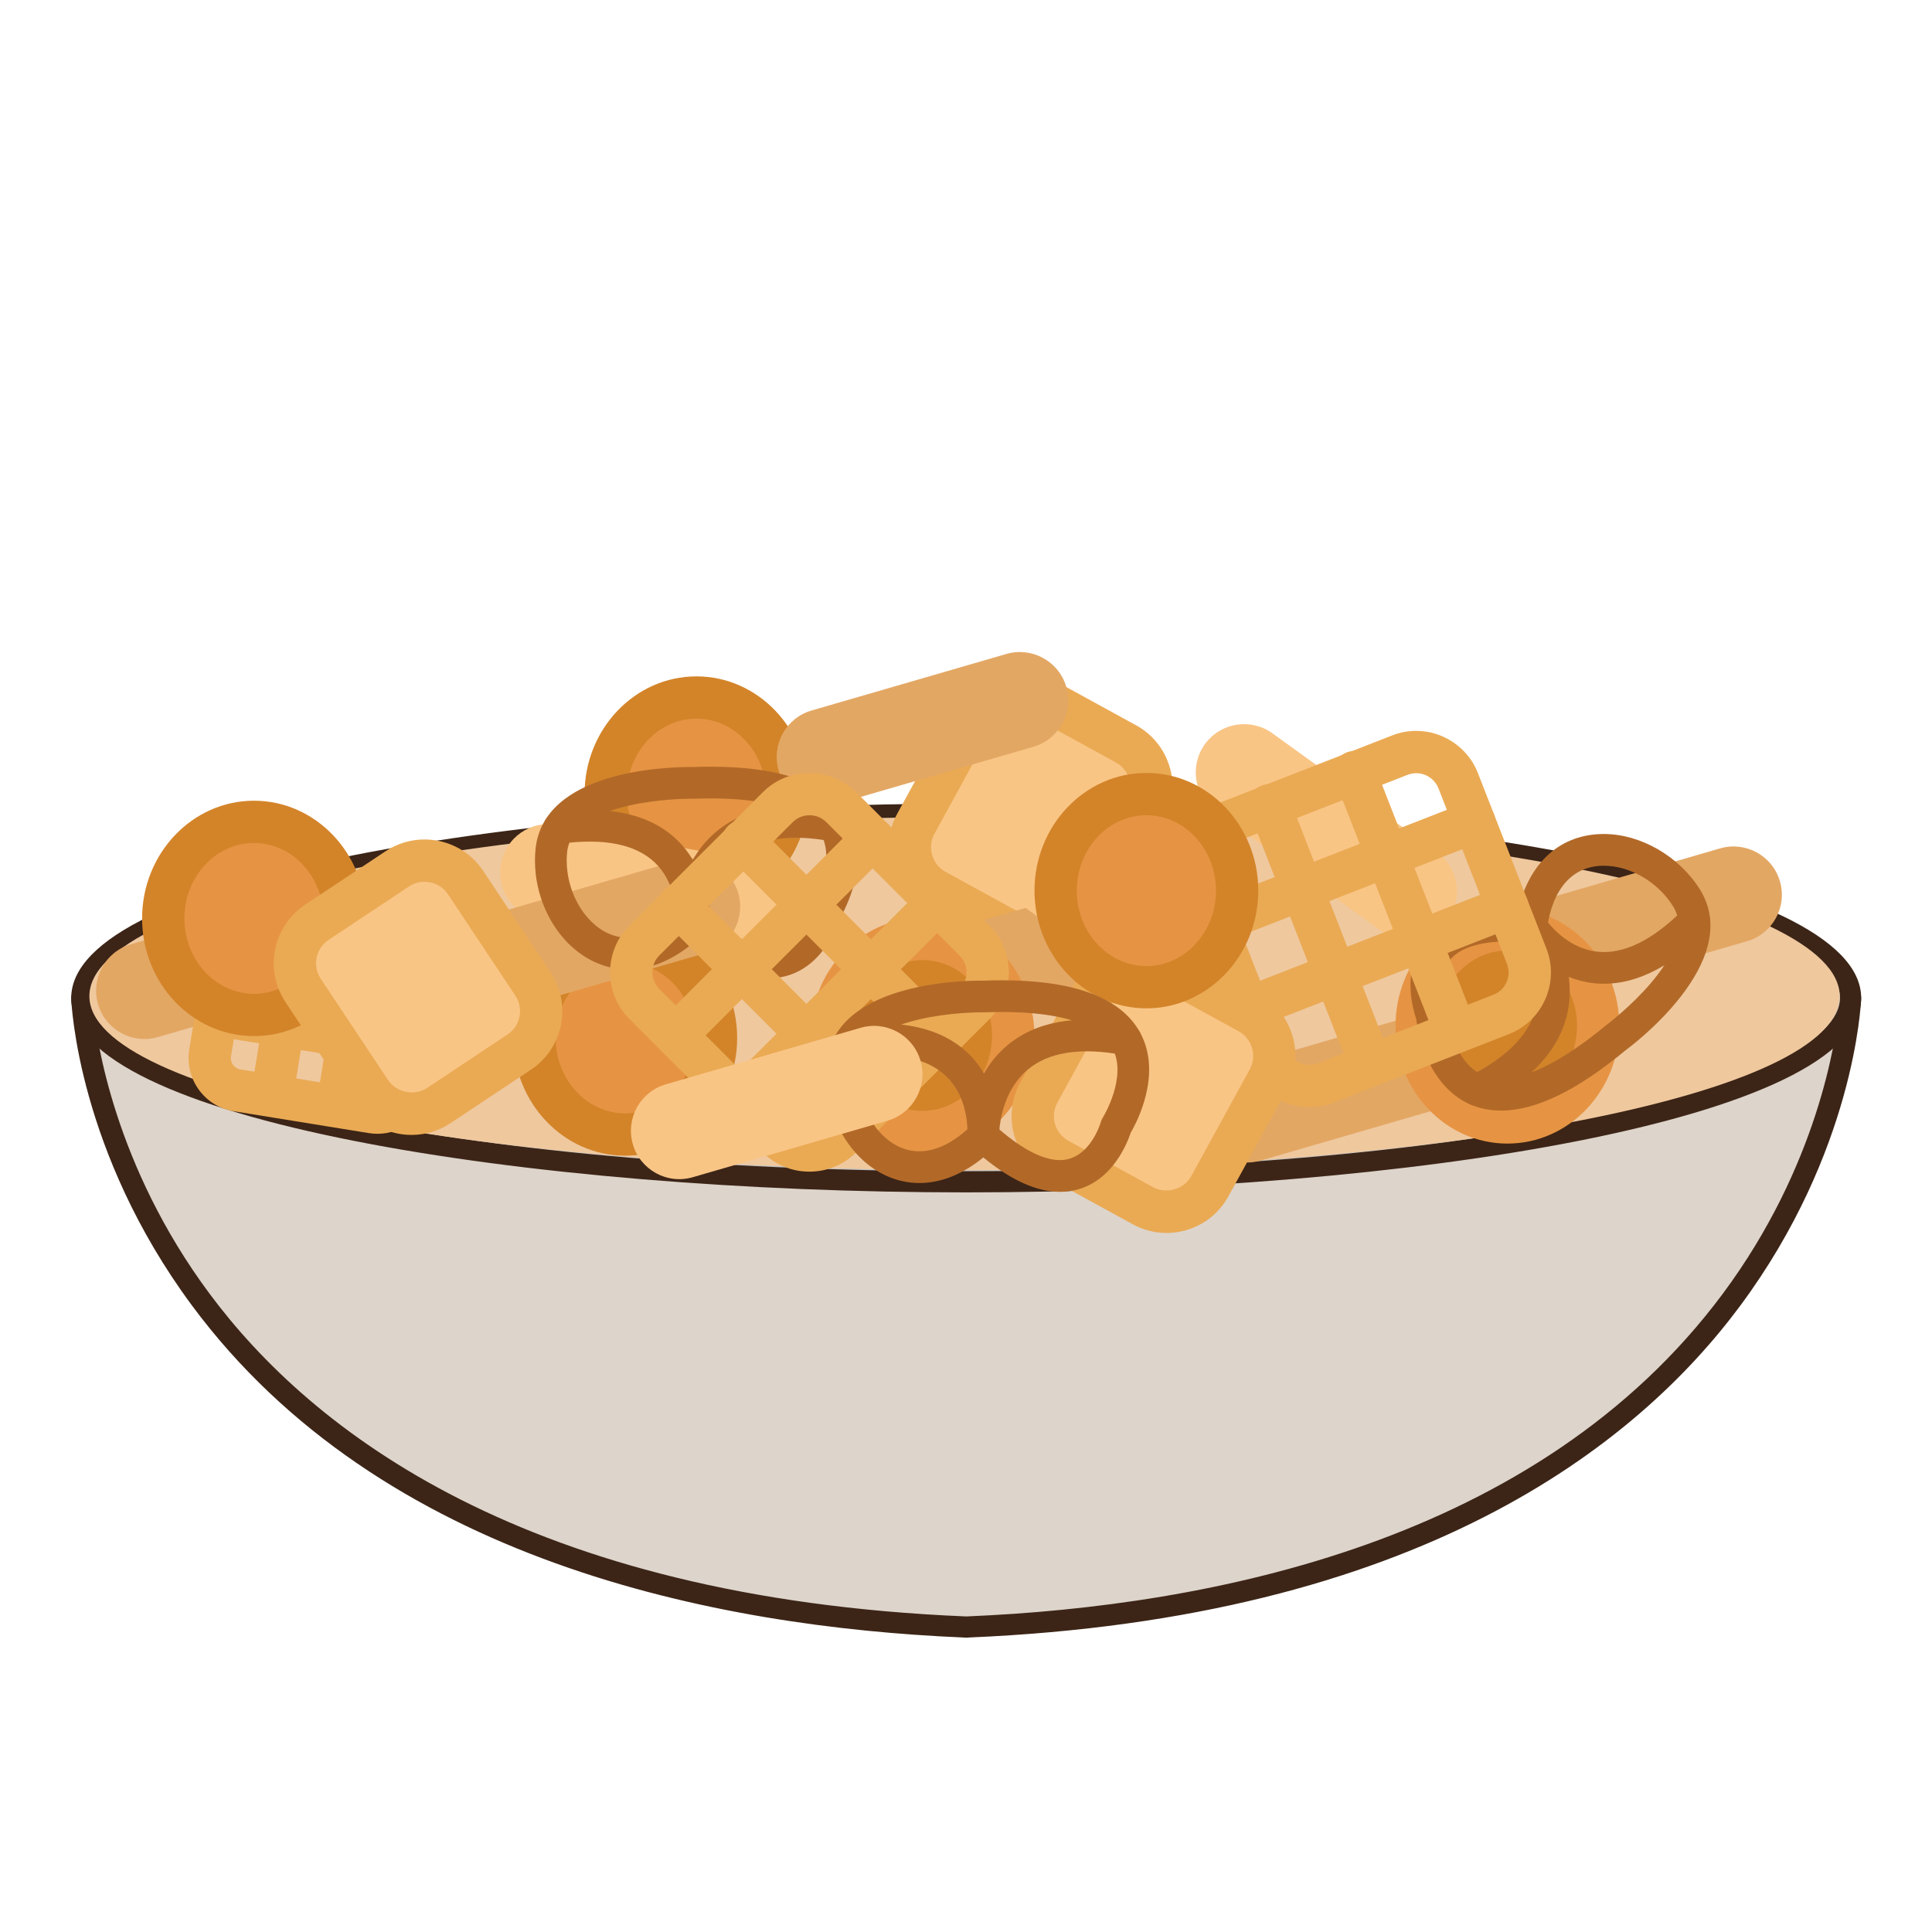 <?xml version="1.0" encoding="utf-8"?>
<!-- Generator: Adobe Illustrator 16.0.0, SVG Export Plug-In . SVG Version: 6.00 Build 0)  -->
<!DOCTYPE svg PUBLIC "-//W3C//DTD SVG 1.1//EN" "http://www.w3.org/Graphics/SVG/1.1/DTD/svg11.dtd">
<svg version="1.1" id="Layer_1" xmlns="http://www.w3.org/2000/svg" xmlns:xlink="http://www.w3.org/1999/xlink" x="0px" y="0px"
	 width="500px" height="500px" viewBox="0 0 500 500" enable-background="new 0 0 500 500" xml:space="preserve">
<g id="Layer_1_copy_63">
	<g>
		<path fill="#DDD4CB" d="M478.936,258.285l-26.491-6.557l-202.395,5.777l-202.388-5.777l-26.495,6.557
			c0,0,5.638,153.461,228.502,162.772l0.096,0.033c0.1-0.006,0.195-0.014,0.285-0.018c0.099,0.004,0.186,0.012,0.284,0.018
			l0.1-0.033C473.294,411.746,478.936,258.285,478.936,258.285z"/>
		<path fill="#3C2517" d="M250.281,423.828c-0.06,0-0.112-0.004-0.169-0.006l-0.036-0.004c-0.239,0.024-0.523,0.006-0.792-0.037
			c-64.108-2.717-150.685-19.854-199.638-85.969c-29.438-39.758-31.153-77.828-31.213-79.424c-0.05-1.297,0.818-2.449,2.077-2.761
			l26.492-6.557c0.242-0.062,0.483-0.103,0.739-0.079l202.387,5.779l202.235-5.779c0.255-0.003,0.496,0.017,0.733,0.079
			l26.493,6.557c1.259,0.312,2.126,1.464,2.077,2.761c-0.061,1.596-1.779,39.666-31.213,79.424
			c-27.039,36.516-83.631,81.065-199.679,85.969C250.611,423.81,250.44,423.828,250.281,423.828z M249.996,418.335
			c0.03,0,0.07,0.002,0.113,0.002c0.069-0.006,0.143-0.012,0.212-0.017c62.836-2.622,147.77-19.247,195.546-83.518
			c24.606-33.104,29.317-65.783,30.159-74.419l-23.878-5.913l-202.021,5.771l-202.168-5.77l-23.888,5.912
			c0.845,8.637,5.552,41.313,30.159,74.42c26.37,35.477,81.706,78.764,195.55,83.518c0.066,0.004,0.129,0.01,0.195,0.014
			C249.977,418.335,249.986,418.335,249.996,418.335z"/>
	</g>
	<g>
		<path fill="#C4C3C2" d="M478.936,258.285c0,26.273-102.474,47.564-228.886,47.564c-126.409,0-228.883-21.291-228.883-47.564
			c0-26.263,102.474-47.569,228.883-47.569C376.462,210.715,478.936,232.021,478.936,258.285z"/>
		<path fill="#3C2517" d="M250.05,308.589c-113.854,0-231.619-18.815-231.619-50.305c0-31.491,117.766-50.308,231.619-50.308
			c113.854,0,231.622,18.817,231.622,50.308C481.672,289.773,363.903,308.589,250.05,308.589z M250.05,213.452
			c-135.274,0-226.144,23.181-226.144,44.833c0,21.648,90.869,44.828,226.144,44.828c135.273,0,226.146-23.18,226.146-44.828
			C476.196,236.633,385.323,213.452,250.05,213.452z"/>
	</g>
	<g>
		<path fill="#EFC89E" d="M476.109,257.798c0,25.593-102.936,45.062-226.061,45.062c-123.119,0-226.919-19.469-226.919-45.062
			c0-25.582,103.8-46.331,226.919-46.331C373.175,211.467,476.109,232.217,476.109,257.798z"/>
	</g>
	<g>
		<g>
			<path fill="#F9C585" d="M281.289,237.415c-3.362,6.136-11.139,8.404-17.271,5.039l-21.941-12.025
				c-6.139-3.362-8.404-11.136-5.042-17.272l15.144-27.634c3.365-6.135,11.137-8.404,17.272-5.042l21.942,12.027
				c6.137,3.362,8.408,11.134,5.043,17.272L281.289,237.415z"/>
		</g>
		<g>
			<path fill="#EAAA54" d="M270.096,249.486c-3.035,0-6.05-0.771-8.71-2.229l-21.943-12.029c-4.247-2.329-7.342-6.185-8.706-10.862
				c-1.365-4.674-0.832-9.591,1.497-13.841l15.143-27.635c3.193-5.822,9.318-9.441,15.994-9.441c3.038,0,6.046,0.772,8.709,2.231
				l21.943,12.025c4.251,2.331,7.342,6.187,8.71,10.863c1.364,4.678,0.831,9.594-1.497,13.844l-15.146,27.633
				C282.898,245.869,276.771,249.486,270.096,249.486z M263.37,184.398c-2.675,0-5.121,1.438-6.392,3.753l-15.146,27.635
				c-0.921,1.686-1.13,3.643-0.587,5.511c0.544,1.869,1.772,3.406,3.459,4.33l21.939,12.025c3.422,1.875,7.994,0.504,9.842-2.872
				l15.145-27.632c0.928-1.688,1.133-3.646,0.59-5.512c-0.547-1.869-1.772-3.406-3.459-4.33l-21.943-12.025
				C265.749,184.695,264.589,184.398,263.37,184.398z"/>
		</g>
	</g>
	<g>
		<path fill="#E69443" d="M185.298,268.63c0,13.8-10.512,24.984-23.48,24.984c-12.973,0-23.484-11.187-23.484-24.984
			c0-13.801,10.512-24.988,23.484-24.988C174.786,243.642,185.298,254.83,185.298,268.63z"/>
		<path fill="#D38429" d="M161.817,299.091c-15.968,0-28.957-13.668-28.957-30.461c0-16.799,12.989-30.464,28.957-30.464
			c15.967,0,28.957,13.665,28.957,30.464C190.774,285.423,177.784,299.091,161.817,299.091z M161.817,249.115
			c-9.929,0-18.009,8.756-18.009,19.516c0,10.758,8.08,19.51,18.009,19.51c9.928,0,18.005-8.752,18.005-19.51
			C179.822,257.871,171.745,249.115,161.817,249.115z"/>
	</g>
	<g>
		<path fill="#E69443" d="M203.724,205.511c0,13.798-10.512,24.987-23.484,24.987c-12.97,0-23.48-11.189-23.48-24.987
			c0-13.801,10.511-24.99,23.48-24.99C193.212,180.521,203.724,191.71,203.724,205.511z"/>
		<path fill="#D38429" d="M180.239,235.97c-15.968,0-28.957-13.665-28.957-30.459c0-16.799,12.989-30.466,28.957-30.466
			c15.968,0,28.957,13.667,28.957,30.466C209.196,222.305,196.207,235.97,180.239,235.97z M180.239,185.995
			c-9.928,0-18.005,8.756-18.005,19.516c0,10.758,8.077,19.511,18.005,19.511c9.929,0,18.009-8.752,18.009-19.511
			C198.248,194.751,190.168,185.995,180.239,185.995z"/>
	</g>
	<g>
		<path fill="#F9C585" d="M205.9,237.471c-1.242,6.798-7.759,11.303-14.557,10.058l-51.646-9.448
			c-6.795-1.246-11.297-7.759-10.052-14.557l0,0c1.239-6.798,7.759-11.3,14.557-10.058l51.643,9.448
			C202.644,224.16,207.143,230.68,205.9,237.471L205.9,237.471z"/>
	</g>
	<g>
		<path fill="#F9C585" d="M374.689,237.951c-4.042,5.605-11.863,6.871-17.466,2.826l-42.579-30.714
			c-5.603-4.042-6.866-11.859-2.825-17.465l0,0c4.042-5.602,11.858-6.869,17.462-2.828l42.582,30.716
			C377.466,224.528,378.73,232.349,374.689,237.951L374.689,237.951z"/>
	</g>
	<g>
		<path fill="#E3A764" d="M99.822,238.263c1.925,6.635-1.892,13.576-8.527,15.5l-50.424,14.633
			c-6.636,1.932-13.572-1.89-15.497-8.524l0,0c-1.925-6.636,1.892-13.579,8.527-15.503l50.417-14.633
			C90.954,227.808,97.897,231.624,99.822,238.263L99.822,238.263z"/>
	</g>
	<g>
		<path fill="#E3A764" d="M191.065,231.164c1.925,6.635-1.892,13.576-8.527,15.5L132.114,261.3
			c-6.632,1.929-13.572-1.889-15.496-8.526l0,0c-1.929-6.637,1.888-13.573,8.523-15.499l50.42-14.639
			C182.197,220.708,189.141,224.528,191.065,231.164L191.065,231.164z"/>
	</g>
	<g>
		<path fill="#E3A764" d="M275.952,177.773c1.925,6.634-1.892,13.576-8.527,15.502l-50.424,14.634
			c-6.632,1.927-13.572-1.89-15.497-8.527l0,0c-1.928-6.634,1.889-13.576,8.524-15.502l50.42-14.636
			C267.084,167.32,274.027,171.136,275.952,177.773L275.952,177.773z"/>
	</g>
	<g>
		<path fill="#E3A764" d="M385.197,270.218c1.928,6.636-1.893,13.574-8.527,15.5l-50.42,14.636
			c-6.632,1.922-13.572-1.892-15.501-8.529l0,0c-1.924-6.635,1.892-13.572,8.527-15.498l50.42-14.639
			C376.332,259.764,383.272,263.582,385.197,270.218L385.197,270.218z"/>
	</g>
	<g>
		<path fill="#E3A764" d="M460.646,228.089c1.928,6.636-1.889,13.576-8.523,15.504l-50.424,14.634
			c-6.637,1.924-13.576-1.894-15.5-8.527l0,0c-1.93-6.636,1.891-13.573,8.525-15.501l50.421-14.637
			C451.78,217.637,458.721,221.454,460.646,228.089L460.646,228.089z"/>
	</g>
	<g>
		<path fill="#E3A764" d="M310.425,234.93c1.928,6.639-1.889,13.575-8.522,15.5l-50.424,14.636
			c-6.637,1.928-13.577-1.89-15.501-8.523l0,0c-1.925-6.635,1.892-13.576,8.527-15.504l50.421-14.636
			C301.56,224.478,308.5,228.294,310.425,234.93L310.425,234.93z"/>
	</g>
	<g>
		<path fill="#F9C585" d="M312.048,253.173c-4.038,5.608-11.863,6.871-17.465,2.829l-42.576-30.716
			c-5.604-4.042-6.87-11.861-2.828-17.465l0,0c4.042-5.604,11.862-6.869,17.465-2.828l42.577,30.714
			C314.824,239.753,316.093,247.572,312.048,253.173L312.048,253.173z"/>
	</g>
	<g>
		<path fill="#D38429" d="M262.211,267.979c0,13.801-10.516,24.992-23.484,24.992c-12.973,0-23.484-11.191-23.484-24.992
			c0-13.797,10.512-24.988,23.484-24.988C251.695,242.99,262.211,254.182,262.211,267.979z"/>
		<path fill="#E69443" d="M238.727,298.443c-15.971,0-28.96-13.666-28.96-30.465s12.989-30.464,28.96-30.464
			c15.97,0,28.96,13.666,28.96,30.464C267.688,284.775,254.697,298.443,238.727,298.443z M238.727,248.462
			c-9.932,0-18.012,8.761-18.012,19.517c0,10.76,8.08,19.516,18.012,19.516s18.007-8.756,18.007-19.516
			C256.734,257.223,248.658,248.462,238.727,248.462z"/>
	</g>
	<g>
		<path fill="#D38429" d="M413.604,265.498c0,13.801-10.512,24.99-23.483,24.99c-12.966,0-23.48-11.189-23.48-24.99
			c0-13.799,10.516-24.989,23.48-24.989C403.093,240.509,413.604,251.699,413.604,265.498z"/>
		<path fill="#E69443" d="M390.12,295.96c-15.968,0-28.957-13.664-28.957-30.463c0-16.8,12.989-30.461,28.957-30.461
			s28.96,13.662,28.96,30.461S406.088,295.96,390.12,295.96z M390.12,245.985c-9.929,0-18.008,8.755-18.008,19.513
			c0,10.76,8.079,19.516,18.008,19.516c9.932,0,18.012-8.756,18.012-19.516C408.132,254.74,400.052,245.985,390.12,245.985z"/>
	</g>
	<g>
		<g>
			<path fill="#B26928" d="M198.92,253.173c-5.976,0-12.628-2.991-19.804-8.904c-5.307,4.346-10.965,6.629-16.537,6.629
				c-6.079,0-11.893-2.725-16.365-7.656c-5.611-6.191-8.461-14.96-7.623-23.456c1.998-20.252,33.572-21.28,39.88-21.28l0.688,0.007
				c1.478-0.063,3.128-0.094,4.711-0.094c18.833,0,30.875,4.54,35.795,13.496c5.863,10.669-0.835,23.277-2.419,25.984
				c-0.96,2.935-5.757,15.271-18.319,15.275L198.92,253.173L198.92,253.173z M179.07,234.685c0.987,0,1.98,0.354,2.766,1.07
				c6.6,6.022,12.509,9.206,17.084,9.206l0,0c7.782,0,10.568-9.749,10.595-9.848c0.109-0.391,0.274-0.766,0.493-1.106
				c0.06-0.1,6.593-10.664,2.448-18.161c-3.332-6.028-13.218-9.215-28.586-9.215c-1.48,0-3.034,0.03-4.645,0.091l-0.755-0.003
				c-1.239,0-30.352,0.158-31.707,13.873c-0.603,6.133,1.515,12.699,5.536,17.135c2.047,2.263,5.496,4.959,10.279,4.959
				c4.376,0,9.08-2.358,13.608-6.821C176.983,235.079,178.026,234.685,179.07,234.685z"/>
		</g>
		<g>
			<path fill="#B26928" d="M179.073,242.897c-0.053,0-0.1,0-0.148-0.003c-2.177-0.076-3.913-1.839-3.963-4.015
				c0-0.109-0.01-0.659,0.043-1.537c-0.026-2.604-0.593-9.408-5.545-14.123c-4.953-4.719-13.105-6.362-24.213-4.893
				c-2.25,0.313-4.311-1.284-4.608-3.531c-0.298-2.25,1.282-4.313,3.531-4.61c13.751-1.822,24.196,0.59,31.034,7.166
				c1.689,1.625,3.031,3.386,4.088,5.176c1.441-2.516,3.355-4.994,5.903-7.159c7.417-6.299,18.024-8.212,31.515-5.701
				c2.229,0.416,3.697,2.561,3.283,4.79c-0.414,2.226-2.541,3.695-4.791,3.283c-10.941-2.037-19.25-0.732-24.689,3.89
				c-5.983,5.078-7.09,12.896-7.295,15.868c0,0.964-0.05,1.563-0.06,1.673C182.963,241.291,181.181,242.897,179.073,242.897z"/>
		</g>
	</g>
	<g>
		<g>
			<path fill="#B26928" d="M388.444,287.417c-15.361,0-21-15.219-21.932-23.756c-0.86-2.479-3.545-11.777,1.504-19.26
				c4.308-6.384,12.581-9.402,24.901-8.948c2.899-12.36,10.989-19.615,22.159-19.615c9.544,0,19.553,5.791,24.901,14.411
				c11.593,18.684-18.012,40.631-19.275,41.556C408.075,282.264,397.461,287.417,388.444,287.417z M390.57,243.619
				c-5.528,0-12.751,0.936-15.742,5.374c-3.289,4.876-0.503,12.138-0.475,12.211c0.152,0.374,0.248,0.772,0.281,1.176
				c0.066,0.679,1.707,16.825,13.81,16.825c4.764,0,13.354-2.404,27.221-13.877c0.44-0.331,24.815-18.693,17.336-30.749
				c-3.906-6.297-11.111-10.528-17.923-10.528c-8.021,0-13.251,5.788-14.726,16.295c-0.302,2.164-2.275,3.7-4.42,3.519
				C394.049,243.703,392.247,243.619,390.57,243.619z"/>
		</g>
		<g>
			<path fill="#B26928" d="M382.259,286.225c-1.497,0-2.94-0.824-3.664-2.252c-1.025-2.023-0.219-4.492,1.804-5.521
				c9.932-5.035,15.729-11.121,17.241-18.099c1.66-7.668-2.213-14.548-3.858-17.029c-0.586-0.762-0.91-1.272-0.967-1.362
				c-1.163-1.845-0.681-4.273,1.097-5.532c1.771-1.262,4.224-0.921,5.582,0.778c0.068,0.083,0.407,0.514,0.899,1.243
				c1.604,2.054,6.195,7.108,12.993,7.841c6.809,0.726,14.269-2.915,22.192-10.839c1.605-1.6,4.204-1.604,5.808,0
				c1.604,1.606,1.604,4.204,0,5.811c-9.81,9.806-19.586,14.226-28.989,13.181c-2.332-0.262-4.467-0.844-6.396-1.623
				c0.385,2.869,0.371,6.004-0.334,9.273c-2.064,9.508-9.312,17.475-21.553,23.682C383.518,286.082,382.885,286.225,382.259,286.225
				z"/>
		</g>
	</g>
	<g>
		<g>
			<path fill="#EAAA54" d="M209.481,303.223c-4.582,0-8.875-1.775-12.095-4.994l-34.503-34.533
				c-6.658-6.662-6.655-17.508,0.014-24.17l34.525-34.5c3.22-3.22,7.514-4.991,12.085-4.991c4.578,0,8.875,1.776,12.092,4.998
				l34.495,34.526c6.666,6.672,6.662,17.518-0.01,24.18l-34.521,34.496C218.347,301.451,214.053,303.223,209.481,303.223z
				 M209.508,210.985c-1.653,0-3.197,0.633-4.347,1.786l-34.525,34.496c-2.396,2.395-2.398,6.293-0.003,8.692l34.499,34.527
				c2.302,2.3,6.387,2.304,8.689,0l34.525-34.494c2.398-2.398,2.398-6.298,0.003-8.692l-34.495-34.528
				C212.704,211.62,211.157,210.985,209.508,210.985z"/>
		</g>
		<g>
			<path fill="#EAAA54" d="M174.866,273.417c-1.401,0-2.803-0.537-3.873-1.606c-2.137-2.14-2.137-5.607,0.004-7.74l50.963-50.928
				c2.137-2.137,5.603-2.137,7.742,0.003c2.137,2.139,2.137,5.604,0,7.742l-50.967,50.923
				C177.669,272.88,176.268,273.417,174.866,273.417z"/>
		</g>
		<g>
			<path fill="#EAAA54" d="M191.565,290.13c-1.401,0-2.803-0.537-3.872-1.604c-2.141-2.137-2.141-5.605,0-7.74l50.967-50.93
				c2.137-2.137,5.605-2.14,7.742,0.003c2.137,2.137,2.133,5.602-0.004,7.742l-50.964,50.925
				C194.365,289.593,192.964,290.13,191.565,290.13z"/>
		</g>
		<g>
			<path fill="#EAAA54" d="M226.466,290.802c-1.404,0-2.803-0.532-3.873-1.602l-50.93-50.971c-2.134-2.137-2.134-5.602,0.006-7.739
				c2.134-2.137,5.605-2.137,7.742,0.003l50.928,50.966c2.137,2.137,2.133,5.605-0.004,7.742
				C229.269,290.27,227.867,290.802,226.466,290.802z"/>
		</g>
		<g>
			<path fill="#EAAA54" d="M243.179,274.104c-1.404,0-2.803-0.533-3.873-1.606l-50.927-50.963c-2.134-2.14-2.134-5.605,0.003-7.742
				c2.137-2.138,5.605-2.138,7.742,0.002l50.928,50.968c2.137,2.137,2.133,5.602-0.004,7.742
				C245.981,273.57,244.58,274.104,243.179,274.104z"/>
		</g>
	</g>
	<g>
		<g>
			<path fill="#EAAA54" d="M338.852,286.546c-7.01,0-13.42-4.369-15.961-10.873l-17.746-45.467
				c-1.652-4.244-1.554-8.885,0.281-13.077c1.835-4.191,5.188-7.411,9.428-9.067l45.466-17.746c1.983-0.774,4.067-1.167,6.188-1.167
				c7.006,0,13.42,4.372,15.957,10.877l17.747,45.465c1.653,4.246,1.55,8.885-0.285,13.077c-1.839,4.191-5.185,7.41-9.428,9.062
				l-45.465,17.754C343.049,286.156,340.969,286.546,338.852,286.546z M366.507,200.1c-0.752,0-1.498,0.141-2.203,0.417
				l-45.468,17.746c-1.518,0.591-2.72,1.75-3.383,3.26c-0.662,1.514-0.698,3.184-0.105,4.701l17.743,45.465
				c1.184,3.031,4.873,4.692,7.961,3.49l45.464-17.75c1.521-0.589,2.721-1.748,3.384-3.26c0.661-1.511,0.701-3.181,0.108-4.697
				l-17.743-45.466C371.35,201.668,369.038,200.1,366.507,200.1z"/>
		</g>
		<g>
			<path fill="#EAAA54" d="M314.417,244.372c-2.193,0-4.261-1.322-5.102-3.485c-1.102-2.816,0.291-5.993,3.106-7.093l67.116-26.197
				c2.826-1.108,5.993,0.295,7.093,3.111s-0.295,5.991-3.106,7.091l-67.12,26.196C315.752,244.251,315.076,244.372,314.417,244.372z
				"/>
		</g>
		<g>
			<path fill="#EAAA54" d="M323.01,266.381c-2.191,0-4.26-1.32-5.104-3.488c-1.101-2.814,0.295-5.988,3.109-7.088l67.113-26.202
				c2.829-1.103,5.989,0.295,7.093,3.111c1.101,2.816-0.295,5.993-3.109,7.092l-67.114,26.201
				C324.342,266.259,323.669,266.381,323.01,266.381z"/>
		</g>
		<g>
			<path fill="#EAAA54" d="M354.703,281.007c-2.193,0-4.26-1.325-5.104-3.487l-26.193-67.121c-1.101-2.816,0.295-5.99,3.106-7.091
				c2.825-1.104,5.996,0.296,7.094,3.11l26.196,67.122c1.098,2.815-0.295,5.989-3.11,7.09
				C356.038,280.884,355.362,281.007,354.703,281.007z"/>
		</g>
		<g>
			<path fill="#EAAA54" d="M376.713,272.411c-2.188,0-4.257-1.318-5.102-3.485l-26.197-67.116c-1.097-2.816,0.295-5.991,3.11-7.091
				c2.829-1.104,5.992,0.296,7.093,3.111l26.193,67.118c1.101,2.815-0.295,5.989-3.106,7.09
				C378.048,272.294,377.376,272.411,376.713,272.411z"/>
		</g>
	</g>
	<g>
		<g>
			<path fill="#EAAA54" d="M97.695,293.427c-0.732,0-1.475-0.061-2.224-0.18l-34.982-5.664c-3.657-0.594-6.871-2.58-9.054-5.603
				c-2.173-3.019-3.048-6.694-2.458-10.354l5.668-34.986c1.216-7.497,8.239-12.761,15.954-11.512l34.986,5.662
				c7.573,1.229,12.734,8.391,11.506,15.961l-5.662,34.986C110.354,288.402,104.446,293.427,97.695,293.427z M68.38,235.9
				c-1.438,0-2.692,1.074-2.928,2.495l-5.665,34.983c-0.166,1.037,0.262,1.824,0.53,2.199c0.271,0.375,0.881,1.03,1.921,1.194
				l34.986,5.666c1.63,0.258,3.144-0.879,3.399-2.451l5.664-34.985c0.256-1.584-0.867-3.141-2.454-3.399l-34.983-5.665
				C68.695,235.914,68.536,235.9,68.38,235.9z"/>
		</g>
		<g>
			<path fill="#EAAA54" d="M110.366,259.574c-0.288,0-0.583-0.023-0.881-0.072l-51.643-8.361c-2.985-0.483-5.016-3.297-4.529-6.277
				c0.48-2.985,3.297-5.016,6.278-4.529l51.646,8.362c2.985,0.48,5.01,3.293,4.529,6.277
				C115.332,257.659,113.007,259.574,110.366,259.574z"/>
		</g>
		<g>
			<path fill="#EAAA54" d="M107.623,276.505c-0.291,0-0.586-0.021-0.881-0.069L55.1,268.074c-2.985-0.48-5.009-3.293-4.528-6.277
				c0.48-2.988,3.299-5.02,6.28-4.527l51.64,8.357c2.988,0.482,5.013,3.296,4.529,6.281
				C112.586,274.593,110.264,276.505,107.623,276.505z"/>
		</g>
		<g>
			<path fill="#EAAA54" d="M70.418,288.982c-0.295,0-0.59-0.023-0.882-0.07c-2.987-0.484-5.016-3.293-4.528-6.281l8.361-51.643
				c0.48-2.985,3.293-5.012,6.274-4.529c2.988,0.48,5.016,3.293,4.529,6.278l-8.362,51.646
				C75.38,287.074,73.052,288.982,70.418,288.982z"/>
		</g>
		<g>
			<path fill="#EAAA54" d="M87.356,291.725c-0.295,0-0.59-0.027-0.885-0.072c-2.985-0.484-5.013-3.293-4.529-6.281l8.358-51.64
				c0.483-2.985,3.296-5.016,6.281-4.529c2.984,0.484,5.013,3.293,4.528,6.278l-8.361,51.643
				C92.315,289.811,89.989,291.725,87.356,291.725z"/>
		</g>
	</g>
	<g>
		<path fill="#E69443" d="M89.218,237.686c0,13.798-10.515,24.985-23.484,24.985c-12.966,0-23.48-11.188-23.48-24.985
			c0-13.801,10.515-24.988,23.48-24.988C78.703,212.698,89.218,223.885,89.218,237.686z"/>
		<path fill="#D38429" d="M65.733,268.145c-15.968,0-28.957-13.662-28.957-30.458c0-16.797,12.989-30.464,28.957-30.464
			c15.971,0,28.96,13.667,28.96,30.464C94.693,254.482,81.704,268.145,65.733,268.145z M65.733,218.172
			c-9.929,0-18.008,8.754-18.008,19.514c0,10.757,8.079,19.509,18.008,19.509c9.932,0,18.008-8.752,18.008-19.509
			C83.741,226.926,75.665,218.172,65.733,218.172z"/>
	</g>
	<g>
		<g>
			<path fill="#F9C585" d="M137.929,254.634c3.873,5.83,2.272,13.769-3.558,17.646l-20.834,13.848
				c-5.827,3.875-13.765,2.275-17.638-3.553l-17.445-26.24c-3.879-5.826-2.272-13.768,3.552-17.644l20.837-13.847
				c5.827-3.875,13.765-2.276,17.638,3.551L137.929,254.634z"/>
		</g>
		<g>
			<path fill="#EAAA54" d="M106.523,293.718c-6.128,0-11.807-3.03-15.186-8.112l-17.445-26.24
				c-5.552-8.354-3.272-19.671,5.079-25.233l20.84-13.849c2.985-1.983,6.457-3.03,10.041-3.03c6.133,0,11.811,3.031,15.189,8.11
				l17.445,26.241c5.556,8.36,3.272,19.682-5.082,25.232l-20.837,13.852C113.587,292.667,110.111,293.718,106.523,293.718z
				 M109.853,228.202c-1.421,0-2.796,0.414-3.979,1.199l-20.84,13.851c-3.326,2.213-4.234,6.722-2.021,10.051l17.445,26.24
				c2.117,3.188,6.824,4.164,10.048,2.025l20.837-13.853c3.329-2.213,4.237-6.722,2.024-10.051l-17.445-26.241
				C114.58,229.408,112.312,228.202,109.853,228.202z"/>
		</g>
	</g>
	<g>
		<g>
			<path fill="#F9C585" d="M313.092,307.014c-3.361,6.139-11.138,8.403-17.273,5.041l-21.939-12.021
				c-6.139-3.365-8.404-11.139-5.042-17.27l15.146-27.64c3.358-6.135,11.135-8.404,17.271-5.042l21.943,12.025
				c6.139,3.361,8.403,11.138,5.042,17.271L313.092,307.014z"/>
		</g>
		<g>
			<path fill="#EAAA54" d="M301.897,319.087c-3.037,0-6.046-0.771-8.71-2.229l-21.939-12.024
				c-8.799-4.828-12.035-15.906-7.212-24.704l15.146-27.636c3.188-5.82,9.315-9.441,15.994-9.441c3.035,0,6.046,0.772,8.706,2.23
				l21.944,12.024c4.25,2.332,7.344,6.188,8.709,10.862c1.364,4.679,0.831,9.595-1.497,13.845l-15.144,27.627
				C314.701,315.471,308.573,319.087,301.897,319.087z M295.176,254.001c-2.677,0-5.125,1.44-6.394,3.754l-15.144,27.64
				c-1.922,3.5-0.633,7.914,2.872,9.836l21.938,12.022c3.412,1.869,7.993,0.498,9.842-2.871l15.146-27.635
				c0.925-1.685,1.134-3.642,0.587-5.506c-0.543-1.869-1.775-3.406-3.458-4.334l-21.944-12.021
				C297.555,254.296,296.396,254.001,295.176,254.001z"/>
		</g>
	</g>
	<g>
		<ellipse fill="#E69443" cx="296.684" cy="230.498" rx="23.484" ry="24.988"/>
		<path fill="#D38429" d="M296.684,260.958c-15.965,0-28.957-13.665-28.957-30.461s12.992-30.463,28.957-30.463
			c15.969,0,28.957,13.667,28.957,30.463S312.651,260.958,296.684,260.958z M296.684,210.985c-9.929,0-18.009,8.754-18.009,19.512
			c0,10.76,8.08,19.512,18.009,19.512s18.009-8.752,18.009-19.512C314.691,219.739,306.611,210.985,296.684,210.985z"/>
	</g>
	<g>
		<g>
			<path fill="#B26928" d="M274.292,308.447c-5.979,0-12.628-2.994-19.804-8.908c-5.31,4.35-10.972,6.629-16.544,6.629
				c-6.079,0-11.89-2.717-16.365-7.656c-5.608-6.188-8.454-14.957-7.619-23.453c1.998-20.252,33.572-21.277,39.879-21.277
				l0.688,0.01c1.476-0.062,3.127-0.098,4.711-0.098c18.834,0,30.875,4.543,35.799,13.498c5.855,10.67-0.835,23.273-2.422,25.984
				C291.654,296.107,286.861,308.447,274.292,308.447z M254.438,289.955c0.992,0,1.981,0.357,2.768,1.074
				c6.605,6.021,12.513,9.205,17.087,9.205c7.782,0,10.563-9.746,10.592-9.849c0.108-0.391,0.274-0.766,0.493-1.106
				c0.061-0.096,6.594-10.66,2.444-18.156c-3.332-6.029-13.214-9.217-28.582-9.217c-1.484,0-3.035,0.029-4.646,0.09l-0.756-0.004
				c-1.238,0-30.352,0.158-31.703,13.874c-0.605,6.136,1.515,12.702,5.529,17.134c2.051,2.26,5.496,4.955,10.279,4.955
				c4.373,0,9.084-2.355,13.612-6.82C252.355,290.354,253.396,289.955,254.438,289.955z"/>
		</g>
		<g>
			<path fill="#B26928" d="M254.438,298.167c-0.045,0-0.096,0-0.146-0.004c-2.177-0.076-3.915-1.838-3.959-4.015
				c-0.003-0.108-0.013-0.655,0.04-1.535c-0.026-2.606-0.593-9.407-5.546-14.121c-4.952-4.719-13.102-6.364-24.209-4.893
				c-2.253,0.297-4.317-1.283-4.611-3.533c-0.299-2.246,1.285-4.309,3.531-4.606c13.755-1.817,24.196,0.59,31.034,7.166
				c1.688,1.623,3.027,3.382,4.088,5.174c1.438-2.514,3.355-4.991,5.902-7.157c7.422-6.299,18.021-8.214,31.512-5.699
				c2.229,0.414,3.699,2.562,3.285,4.791c-0.416,2.229-2.573,3.697-4.786,3.283c-10.908-2.035-19.204-0.742-24.644,3.842
				c-6.043,5.09-7.146,13.133-7.342,16.041c-0.007,0.885-0.053,1.438-0.062,1.537C258.331,296.559,256.553,298.167,254.438,298.167z
				"/>
		</g>
	</g>
	<g>
		<path fill="#F9C585" d="M238.227,274.525c1.928,6.635-1.892,13.574-8.524,15.504l-50.424,14.635
			c-6.635,1.922-13.575-1.891-15.5-8.527l0,0c-1.928-6.639,1.889-13.578,8.523-15.504l50.421-14.639
			C229.358,264.072,236.298,267.893,238.227,274.525L238.227,274.525z"/>
	</g>
</g>
</svg>
